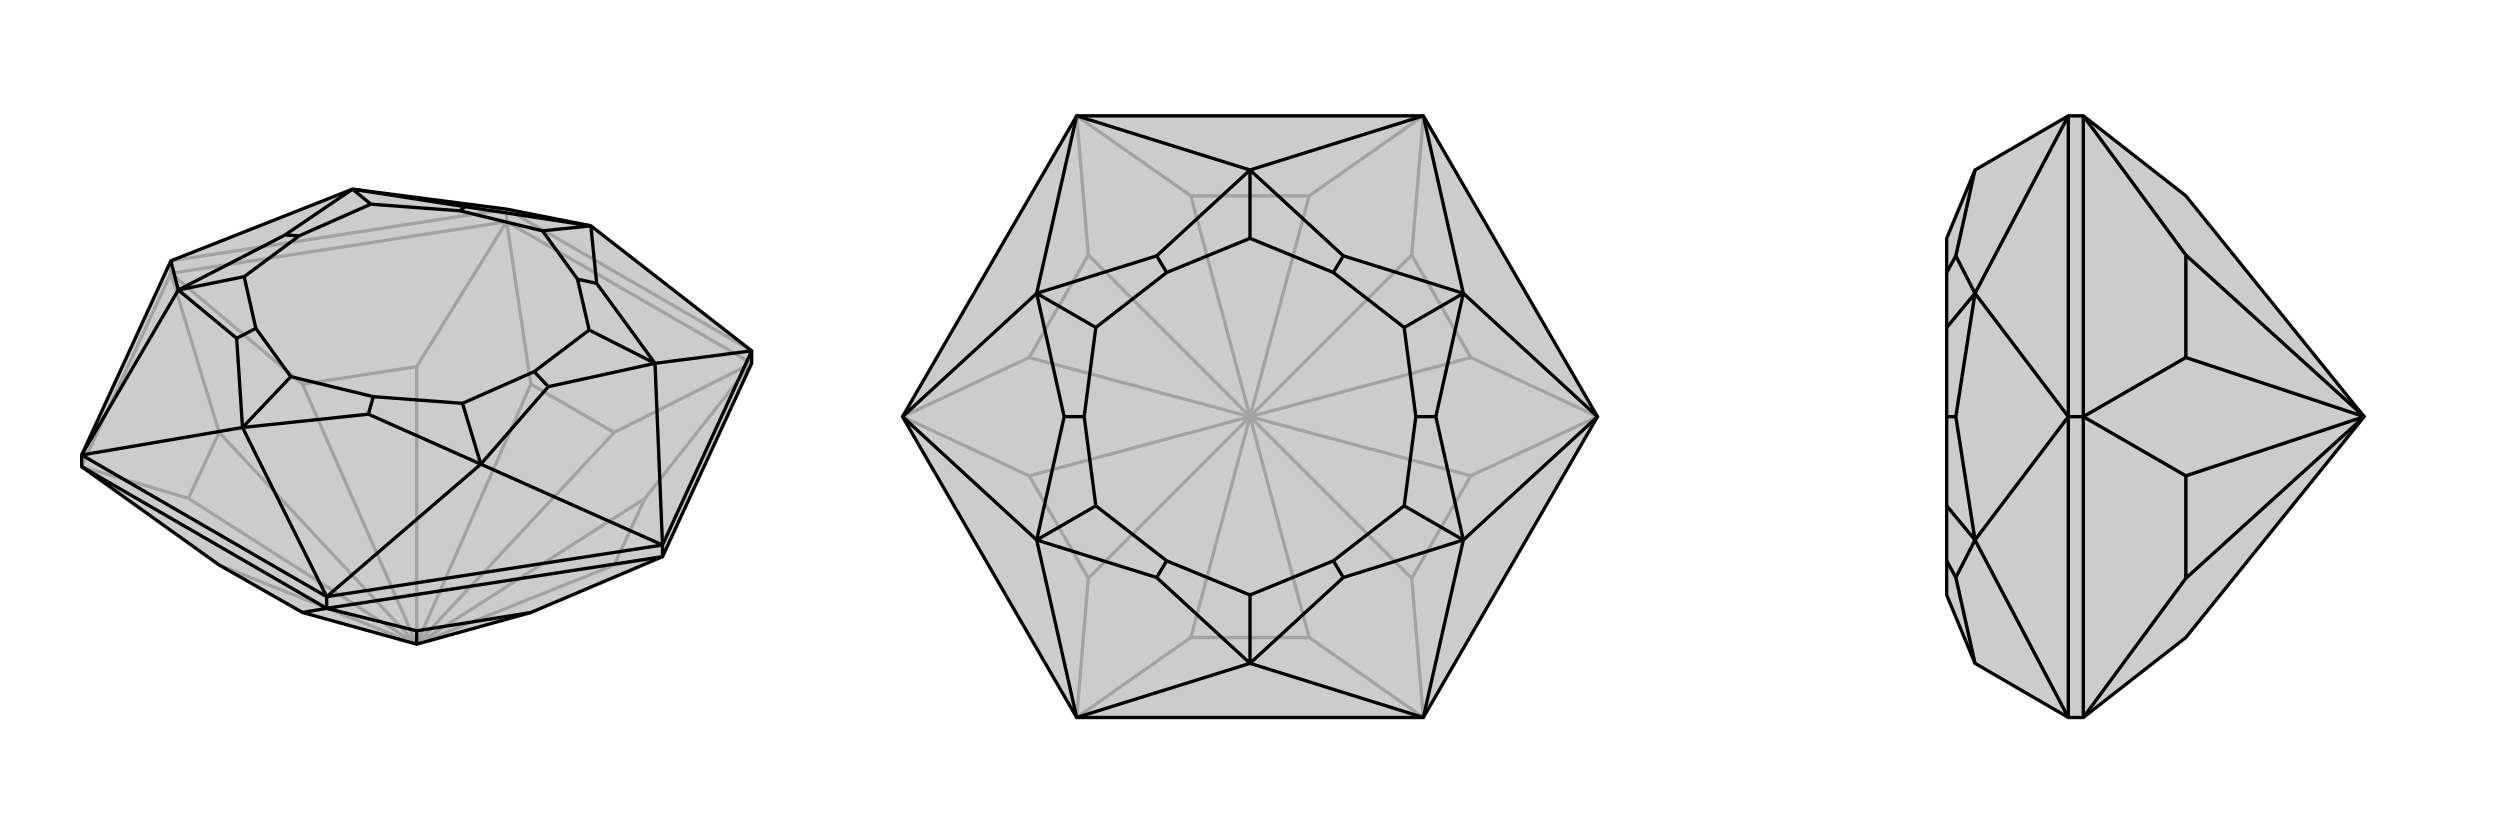 <svg xmlns="http://www.w3.org/2000/svg" viewBox="0 0 3000 1000">
    <g stroke="currentColor" stroke-width="4" fill="none" transform="translate(0 -2)">
        <path fill="currentColor" stroke="none" fill-opacity=".2" d="M363,737L263,680L98,562L98,548L205,315L423,229L608,253L709,273L902,423L902,438L795,670L637,737L500,775z" />
<path stroke-opacity=".2" d="M608,268L608,253M205,330L205,315M500,775L263,680M500,775L226,600M500,775L737,680M500,775L774,600M500,775L737,521M500,775L637,463M500,775L500,442M500,775L363,463M500,775L263,521M737,680L774,600M795,670L737,680M902,438L774,600M902,438L608,268M737,521L637,463M902,438L737,521M608,268L637,463M608,268L205,330M500,442L363,463M608,268L500,442M205,330L363,463M98,562L205,330M226,600L263,521M98,562L226,600M205,330L263,521M608,253L205,315M608,253L902,423" />
<path d="M363,737L263,680L98,562L98,548L205,315L423,229L608,253L709,273L902,423L902,438L795,670L637,737L500,775z" />
<path d="M392,732L392,718M795,670L795,656M500,775L500,759M98,562L392,732M392,732L363,737M392,732L795,670M500,759L637,737M392,732L500,759M98,548L392,718M902,423L795,656M795,656L392,718M902,423L786,438M795,656L786,438M795,656L577,559M392,718L291,515M392,718L577,559M98,548L291,515M98,548L214,350M205,315L214,350M709,273L558,250M786,438L716,342M577,559L658,466M291,515L442,499M214,350L284,408M423,229L342,284M709,273L716,342M709,273L651,279M716,342L693,337M786,438L658,466M786,438L707,398M658,466L641,448M577,559L442,499M577,559L555,486M442,499L448,478M291,515L284,408M291,515L349,454M284,408L307,396M214,350L342,284M214,350L293,334M342,284L359,285M423,229L558,250M558,250L552,255M423,229L445,247M651,279L552,255M693,337L707,398M641,448L555,486M448,478L349,454M307,396L293,334M359,285L445,247M651,279L693,337M707,398L641,448M555,486L448,478M349,454L307,396M293,334L359,285M552,255L445,247" />
    </g>
    <g stroke="currentColor" stroke-width="4" fill="none" transform="translate(1000 0)">
        <path fill="currentColor" stroke="none" fill-opacity=".2" d="M83,500L292,139L708,139L917,500L708,861L292,861z" />
<path stroke-opacity=".2" d="M500,500L429,765M500,500L306,694M500,500L571,765M500,500L694,694M500,500L765,571M500,500L765,429M500,500L694,306M500,500L571,235M500,500L429,235M500,500L306,306M500,500L235,429M500,500L235,571M429,765L571,765M292,861L429,765M708,861L571,765M694,694L765,571M708,861L694,694M917,500L765,571M765,429L694,306M917,500L765,429M708,139L694,306M571,235L429,235M708,139L571,235M292,139L429,235M306,306L235,429M292,139L306,306M83,500L235,429M306,694L235,571M292,861L306,694M83,500L235,571" />
<path d="M83,500L292,139L708,139L917,500L708,861L292,861z" />
<path d="M292,139L244,352M292,139L500,204M708,139L500,204M708,139L756,352M917,500L756,352M917,500L756,648M708,861L500,796M708,861L756,648M292,861L500,796M292,861L244,648M83,500L244,648M83,500L244,352M500,204L388,307M756,352L612,307M756,648L723,500M500,796L612,693M244,648L388,693M244,352L277,500M500,204L612,307M500,204L500,286M612,307L600,327M756,352L723,500M756,352L685,393M723,500L699,500M756,648L612,693M756,648L685,607M612,693L600,673M500,796L388,693M500,796L500,714M388,693L400,673M244,648L277,500M244,648L315,607M277,500L301,500M244,352L388,307M388,307L400,327M244,352L315,393M500,286L400,327M600,327L685,393M699,500L685,607M600,673L500,714M400,673L315,607M301,500L315,393M500,286L600,327M685,393L699,500M685,607L600,673M500,714L400,673M315,607L301,500M400,327L315,393" />
    </g>
    <g stroke="currentColor" stroke-width="4" fill="none" transform="translate(2000 0)">
        <path fill="currentColor" stroke="none" fill-opacity=".2" d="M623,765L500,861L482,861L370,796L336,714L336,673L336,607L336,500L336,393L336,327L336,286L370,204L482,139L500,139L623,235L837,500z" />
<path stroke-opacity=".2" d="M500,500L482,500M837,500L623,694M837,500L623,306M837,500L623,429M837,500L623,571M500,139L500,500M623,306L623,429M500,139L623,306M500,500L623,429M500,861L500,500M623,694L623,571M500,861L623,694M500,500L623,571M482,861L482,500M482,139L482,500M482,139L370,352M482,861L370,648M482,500L370,648M482,500L370,352M370,204L347,307M370,648L347,693M370,352L347,500M370,796L347,693M347,693L336,673M370,648L347,500M370,648L336,607M347,500L336,500M370,352L347,307M347,307L336,327M370,352L336,393" />
<path d="M623,765L500,861L482,861L370,796L336,714L336,673L336,607L336,500L336,393L336,327L336,286L370,204L482,139L500,139L623,235L837,500z" />
<path d="M500,500L482,500M837,500L623,694M837,500L623,571M837,500L623,429M837,500L623,306M500,861L500,500M623,694L623,571M500,861L623,694M500,500L623,571M500,500L500,139M623,429L623,306M500,500L623,429M500,139L623,306M482,139L482,500M482,500L482,861M482,139L370,352M482,500L370,352M482,500L370,648M482,861L370,648M370,352L347,307M370,648L347,500M370,796L347,693M370,204L347,307M347,307L336,327M370,352L347,500M370,352L336,393M347,500L336,500M370,648L347,693M370,648L336,607M347,693L336,673" />
    </g>
</svg>